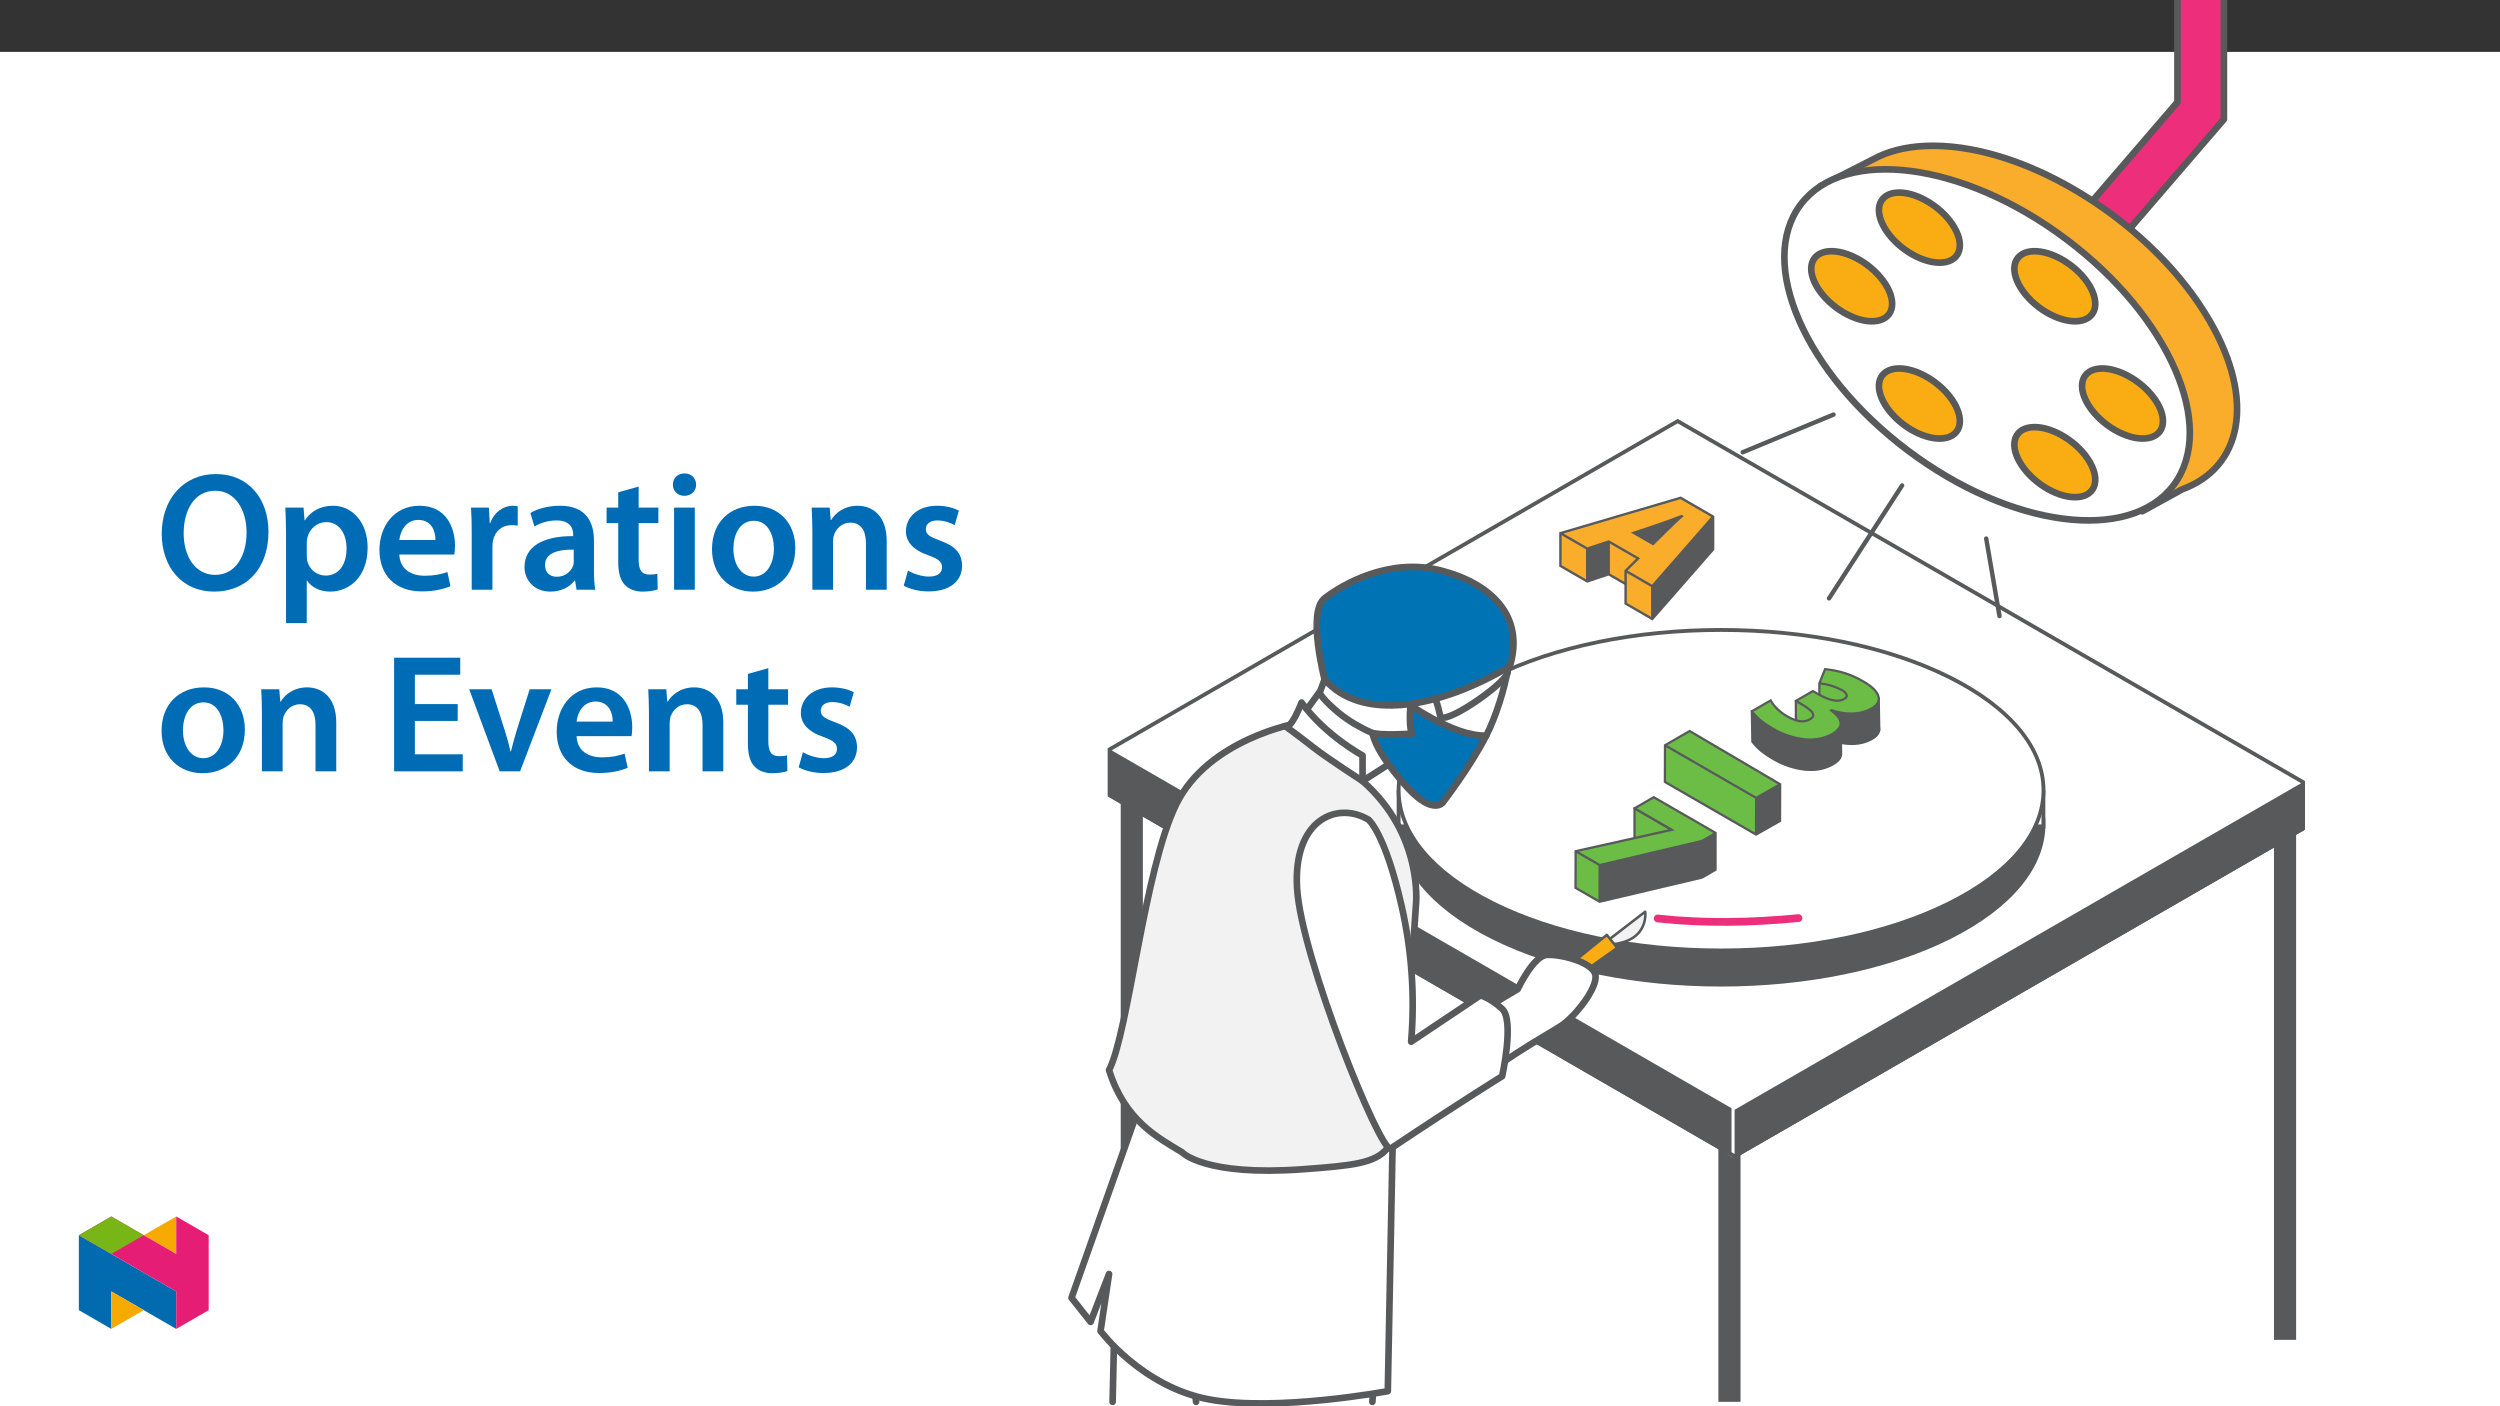 ﻿<?xml version="1.0" encoding="utf-8"?>
<svg xmlns="http://www.w3.org/2000/svg" xmlns:xlink="http://www.w3.org/1999/xlink" viewBox="0 0 960 540" version="1.1">
  <rect x="0" y="0" width="960" height="540" fill="#333333" stroke="none"/>
  <defs>
    <g>
      <symbol overflow="visible" id="glyph0-0">
        <path style="stroke:none;" d="M 0 0 L 32.375 0 L 32.375 -45.328 L 0 -45.328 Z M 16.188 -25.578 L 5.188 -42.094 L 27.188 -42.094 Z M 18.125 -22.656 L 29.141 -39.172 L 29.141 -6.156 Z M 5.188 -3.234 L 16.188 -19.75 L 27.188 -3.234 Z M 3.234 -39.172 L 14.25 -22.656 L 3.234 -6.156 Z M 3.234 -39.172 " />
      </symbol>
      <symbol overflow="visible" id="glyph0-1">
        <path style="stroke:none;" d="M 23.109 -44.422 C 10.812 -44.422 2.328 -34.969 2.328 -21.5 C 2.328 -8.734 10.094 0.719 22.469 0.719 C 34.453 0.719 43.312 -7.641 43.312 -22.281 C 43.312 -34.766 35.812 -44.422 23.109 -44.422 Z M 22.859 -38.016 C 30.828 -38.016 34.906 -30.234 34.906 -22.016 C 34.906 -12.891 30.562 -5.703 22.859 -5.703 C 15.219 -5.703 10.75 -12.75 10.75 -21.688 C 10.75 -30.688 14.953 -38.016 22.859 -38.016 Z M 22.859 -38.016 " />
      </symbol>
      <symbol overflow="visible" id="glyph0-2">
        <path style="stroke:none;" d="M 4.281 12.828 L 12.234 12.828 L 12.234 -3.5 L 12.375 -3.5 C 13.984 -0.969 17.281 0.719 21.234 0.719 C 28.422 0.719 35.609 -4.797 35.609 -16.188 C 35.609 -26.031 29.594 -32.25 22.344 -32.25 C 17.547 -32.25 13.859 -30.234 11.531 -26.672 L 11.391 -26.672 L 11 -31.531 L 4.016 -31.531 C 4.141 -28.562 4.281 -25.188 4.281 -21.047 Z M 12.234 -18.062 C 12.234 -18.719 12.375 -19.422 12.5 -20.078 C 13.344 -23.562 16.375 -25.969 19.688 -25.969 C 24.797 -25.969 27.516 -21.438 27.516 -15.859 C 27.516 -9.641 24.547 -5.438 19.484 -5.438 C 16.062 -5.438 13.281 -7.766 12.438 -11 C 12.297 -11.719 12.234 -12.438 12.234 -13.203 Z M 12.234 -18.062 " />
      </symbol>
      <symbol overflow="visible" id="glyph0-3">
        <path style="stroke:none;" d="M 31.016 -13.531 C 31.141 -14.25 31.281 -15.406 31.281 -16.906 C 31.281 -23.828 27.906 -32.25 17.672 -32.25 C 7.578 -32.25 2.266 -24.016 2.266 -15.281 C 2.266 -5.641 8.281 0.641 18.516 0.641 C 23.047 0.641 26.812 -0.188 29.531 -1.359 L 28.359 -6.797 C 25.906 -5.953 23.312 -5.375 19.625 -5.375 C 14.5 -5.375 10.094 -7.828 9.906 -13.531 Z M 9.906 -19.094 C 10.234 -22.344 12.297 -26.812 17.219 -26.812 C 22.531 -26.812 23.828 -22.016 23.766 -19.094 Z M 9.906 -19.094 " />
      </symbol>
      <symbol overflow="visible" id="glyph0-4">
        <path style="stroke:none;" d="M 4.281 0 L 12.234 0 L 12.234 -16.375 C 12.234 -17.219 12.297 -18.062 12.438 -18.781 C 13.141 -22.406 15.797 -24.797 19.547 -24.797 C 20.531 -24.797 21.234 -24.734 21.953 -24.609 L 21.953 -32.047 C 21.297 -32.188 20.844 -32.25 20.078 -32.25 C 16.641 -32.25 12.953 -29.984 11.391 -25.578 L 11.203 -25.578 L 10.875 -31.531 L 4.016 -31.531 C 4.203 -28.75 4.281 -25.641 4.281 -21.375 Z M 4.281 0 " />
      </symbol>
      <symbol overflow="visible" id="glyph0-5">
        <path style="stroke:none;" d="M 28.75 -18.906 C 28.75 -25.828 25.828 -32.25 15.734 -32.25 C 10.75 -32.25 6.672 -30.891 4.344 -29.469 L 5.891 -24.281 C 8.031 -25.641 11.266 -26.609 14.375 -26.609 C 19.938 -26.609 20.781 -23.188 20.781 -21.109 L 20.781 -20.594 C 9.125 -20.656 2.078 -16.578 2.078 -8.672 C 2.078 -3.891 5.641 0.719 11.984 0.719 C 16.125 0.719 19.422 -1.031 21.297 -3.5 L 21.5 -3.5 L 22.078 0 L 29.266 0 C 28.875 -1.938 28.75 -4.734 28.75 -7.578 Z M 20.984 -11.078 C 20.984 -10.484 20.984 -9.906 20.781 -9.328 C 20 -7.062 17.734 -4.984 14.5 -4.984 C 11.984 -4.984 9.969 -6.406 9.969 -9.516 C 9.969 -14.312 15.344 -15.469 20.984 -15.406 Z M 20.984 -11.078 " />
      </symbol>
      <symbol overflow="visible" id="glyph0-6">
        <path style="stroke:none;" d="M 5.562 -37.422 L 5.562 -31.531 L 1.094 -31.531 L 1.094 -25.578 L 5.562 -25.578 L 5.562 -10.75 C 5.562 -6.609 6.344 -3.688 8.094 -1.875 C 9.578 -0.266 11.984 0.719 14.953 0.719 C 17.422 0.719 19.547 0.328 20.719 -0.125 L 20.594 -6.156 C 19.688 -5.891 18.906 -5.828 17.484 -5.828 C 14.438 -5.828 13.406 -7.766 13.406 -11.656 L 13.406 -25.578 L 20.984 -25.578 L 20.984 -31.531 L 13.406 -31.531 L 13.406 -39.625 Z M 5.562 -37.422 " />
      </symbol>
      <symbol overflow="visible" id="glyph0-7">
        <path style="stroke:none;" d="M 12.234 0 L 12.234 -31.531 L 4.281 -31.531 L 4.281 0 Z M 8.281 -44.672 C 5.641 -44.672 3.812 -42.797 3.812 -40.344 C 3.812 -38.016 5.562 -36.062 8.219 -36.062 C 11 -36.062 12.75 -38.016 12.75 -40.344 C 12.688 -42.797 11 -44.672 8.281 -44.672 Z M 8.281 -44.672 " />
      </symbol>
      <symbol overflow="visible" id="glyph0-8">
        <path style="stroke:none;" d="M 18.578 -32.25 C 9.062 -32.25 2.266 -25.906 2.266 -15.547 C 2.266 -5.375 9.188 0.719 18.062 0.719 C 26.094 0.719 34.25 -4.469 34.25 -16.062 C 34.25 -25.641 27.969 -32.25 18.578 -32.25 Z M 18.391 -26.484 C 23.828 -26.484 26.031 -20.781 26.031 -15.859 C 26.031 -9.453 22.859 -5.047 18.328 -5.047 C 13.531 -5.047 10.484 -9.641 10.484 -15.734 C 10.484 -20.984 12.75 -26.484 18.391 -26.484 Z M 18.391 -26.484 " />
      </symbol>
      <symbol overflow="visible" id="glyph0-9">
        <path style="stroke:none;" d="M 4.281 0 L 12.234 0 L 12.234 -18.578 C 12.234 -19.484 12.375 -20.469 12.625 -21.109 C 13.469 -23.5 15.672 -25.766 18.844 -25.766 C 23.188 -25.766 24.859 -22.344 24.859 -17.812 L 24.859 0 L 32.828 0 L 32.828 -18.719 C 32.828 -28.688 27.125 -32.25 21.625 -32.25 C 16.375 -32.25 12.953 -29.266 11.531 -26.812 L 11.328 -26.812 L 10.938 -31.531 L 4.016 -31.531 C 4.141 -28.812 4.281 -25.766 4.281 -22.141 Z M 4.281 0 " />
      </symbol>
      <symbol overflow="visible" id="glyph0-10">
        <path style="stroke:none;" d="M 2.328 -1.547 C 4.656 -0.266 8.094 0.641 11.906 0.641 C 20.266 0.641 24.734 -3.5 24.734 -9.266 C 24.672 -13.922 22.078 -16.828 16.312 -18.844 C 12.297 -20.328 10.812 -21.234 10.812 -23.25 C 10.812 -25.188 12.375 -26.609 15.219 -26.609 C 18 -26.609 20.594 -25.578 21.891 -24.797 L 23.5 -30.375 C 21.625 -31.406 18.578 -32.25 15.094 -32.25 C 7.766 -32.25 3.172 -27.969 3.172 -22.406 C 3.172 -18.641 5.703 -15.281 11.844 -13.203 C 15.734 -11.781 17.031 -10.75 17.031 -8.609 C 17.031 -6.547 15.469 -5.047 11.984 -5.047 C 9.125 -5.047 5.703 -6.281 3.953 -7.375 Z M 2.328 -1.547 " />
      </symbol>
      <symbol overflow="visible" id="glyph0-11">
        <path style="stroke:none;" d="M 29.016 -25.828 L 12.562 -25.828 L 12.562 -37.109 L 29.984 -37.109 L 29.984 -43.641 L 4.594 -43.641 L 4.594 0 L 30.953 0 L 30.953 -6.547 L 12.562 -6.547 L 12.562 -19.359 L 29.016 -19.359 Z M 29.016 -25.828 " />
      </symbol>
      <symbol overflow="visible" id="glyph0-12">
        <path style="stroke:none;" d="M 0.719 -31.531 L 12.438 0 L 20.266 0 L 32.312 -31.531 L 23.953 -31.531 L 18.906 -15.547 C 18.062 -12.688 17.359 -10.234 16.766 -7.641 L 16.578 -7.641 C 16 -10.234 15.344 -12.75 14.438 -15.547 L 9.328 -31.531 Z M 0.719 -31.531 " />
      </symbol>
    </g>
    <clipPath id="clip1">
      <path d="M 425 160 L 885.105 160 L 885.105 445 L 425 445 Z M 425 160 " />
    </clipPath>
    <clipPath id="clip2">
      <path d="M 666 299 L 885.105 299 L 885.105 445 L 666 445 Z M 666 299 " />
    </clipPath>
    <clipPath id="clip3">
      <path d="M 410.184 419 L 537 419 L 537 540 L 410.184 540 Z M 410.184 419 " />
    </clipPath>
    <clipPath id="clip4">
      <path d="M 30.277 474 L 68 474 L 68 510.301 L 30.277 510.301 Z M 30.277 474 " />
    </clipPath>
    <clipPath id="clip5">
      <path d="M 42 495 L 56 495 L 56 510.301 L 42 510.301 Z M 42 495 " />
    </clipPath>
    <clipPath id="clip6">
      <path d="M 55 467.125 L 68 467.125 L 68 482 L 55 482 Z M 55 467.125 " />
    </clipPath>
    <clipPath id="clip7">
      <path d="M 30.277 467.125 L 80.133 467.125 L 80.133 510.301 L 30.277 510.301 Z M 30.277 467.125 " />
    </clipPath>
    <clipPath id="clip8">
      <path d="M 30.277 467.125 L 56 467.125 L 56 482 L 30.277 482 Z M 30.277 467.125 " />
    </clipPath>
  </defs>
  <g id="surface1">
    <path style=" stroke:none;fill-rule:nonzero;fill:rgb(100%,100%,100%);fill-opacity:1;" d="M 0 559.926 L 960 559.926 L 960 19.926 L 0 19.926 Z M 0 559.926 " />
    <path style="fill:none;stroke-width:10;stroke-linecap:butt;stroke-linejoin:miter;stroke:rgb(34.499%,34.9%,35.699%);stroke-opacity:1;stroke-miterlimit:10;" d="M -0.001 0.002 L -0.001 -234.001 " transform="matrix(0.85,0,0,-0.85,434.606,293.509)" />
    <path style="fill:none;stroke-width:10;stroke-linecap:butt;stroke-linejoin:miter;stroke:rgb(34.499%,34.9%,35.699%);stroke-opacity:1;stroke-miterlimit:10;" d="M -0.001 -0 L -0.001 -116.999 " transform="matrix(0.85,0,0,-0.85,664.106,438.859)" />
    <path style="fill:none;stroke-width:10;stroke-linecap:butt;stroke-linejoin:miter;stroke:rgb(34.499%,34.9%,35.699%);stroke-opacity:1;stroke-miterlimit:10;" d="M 0.001 -0 L 0.001 -233.998 " transform="matrix(0.85,0,0,-0.85,877.456,315.609)" />
    <path style=" stroke:none;fill-rule:nonzero;fill:rgb(100%,100%,100%);fill-opacity:1;" d="M 426.145 305.379 L 426.145 287.723 L 644.223 161.707 L 884.363 300.328 L 884.363 318.184 L 666.086 444.004 Z M 426.145 305.379 " />
    <g clip-path="url(#clip1)" clip-rule="nonzero">
      <path style=" stroke:none;fill-rule:nonzero;fill:rgb(34.499%,34.9%,35.699%);fill-opacity:1;" d="M 425.402 287.293 L 425.402 305.809 L 666.086 444.859 L 885.105 318.609 L 885.105 299.898 L 644.227 160.848 Z M 426.887 304.949 L 426.887 288.152 L 644.227 162.562 L 883.621 300.758 L 883.621 317.754 L 666.086 443.145 Z M 426.887 304.949 " />
    </g>
    <path style=" stroke:none;fill-rule:nonzero;fill:rgb(34.499%,34.9%,35.699%);fill-opacity:1;" d="M 663.266 442.422 L 426.145 305.379 L 426.145 288.582 L 664.164 425.988 L 664.164 442.871 Z M 663.266 442.422 " />
    <path style=" stroke:none;fill-rule:nonzero;fill:rgb(34.499%,34.9%,35.699%);fill-opacity:1;" d="M 425.402 287.293 L 425.402 305.809 L 662.938 443.086 L 664.906 444.07 L 664.906 425.559 Z M 426.887 289.867 L 663.422 426.418 L 663.422 441.652 L 426.887 304.949 Z M 426.887 289.867 " />
    <path style=" stroke:none;fill-rule:nonzero;fill:rgb(89%,63.899%,49.799%);fill-opacity:1;" d="M 662.938 443.086 L 664.906 444.07 L 666.086 444.859 Z M 662.938 443.086 " />
    <path style=" stroke:none;fill-rule:nonzero;fill:rgb(34.499%,34.9%,35.699%);fill-opacity:1;" d="M 666.828 426.578 L 884.363 301.184 L 884.363 318.184 L 666.828 443.574 Z M 666.828 426.578 " />
    <g clip-path="url(#clip2)" clip-rule="nonzero">
      <path style=" stroke:none;fill-rule:nonzero;fill:rgb(34.499%,34.9%,35.699%);fill-opacity:1;" d="M 666.086 426.148 L 666.086 444.859 L 885.105 318.609 L 885.105 299.898 Z M 667.57 427.008 L 883.621 302.469 L 883.621 317.754 L 667.57 442.289 Z M 667.57 427.008 " />
    </g>
    <path style=" stroke:none;fill-rule:nonzero;fill:rgb(34.499%,34.9%,35.699%);fill-opacity:1;" d="M 660.883 378.09 C 627.75 378.09 596.594 371.637 573.156 359.918 C 549.883 348.277 537.062 332.879 537.062 316.551 C 537.062 300.227 549.883 284.824 573.156 273.184 C 596.594 261.469 627.75 255.012 660.879 255.012 C 694.012 255.012 725.168 261.469 748.609 273.188 C 771.883 284.824 784.703 300.227 784.703 316.551 C 784.703 332.879 771.883 348.277 748.609 359.918 C 725.168 371.637 694.016 378.09 660.883 378.09 " />
    <path style=" stroke:none;fill-rule:nonzero;fill:rgb(34.499%,34.9%,35.699%);fill-opacity:1;" d="M 660.879 254.27 C 629.023 254.273 597.156 260.355 572.824 272.523 C 524.152 296.859 524.152 336.242 572.824 360.578 C 597.16 372.75 629.02 378.832 660.879 378.832 C 692.742 378.832 724.602 372.746 748.941 360.578 C 797.613 336.242 797.613 296.859 748.941 272.523 C 724.602 260.352 692.746 254.27 660.879 254.27 M 660.891 255.754 C 693.902 255.754 724.938 262.184 748.277 273.852 C 771.289 285.355 783.961 300.52 783.961 316.551 C 783.961 332.582 771.289 347.746 748.277 359.25 C 724.938 370.922 693.902 377.348 660.879 377.348 C 627.863 377.348 596.828 370.922 573.488 359.254 C 550.477 347.746 537.805 332.582 537.805 316.551 C 537.805 300.523 550.477 285.355 573.488 273.852 C 596.824 262.184 627.859 255.758 660.891 255.754 " />
    <path style=" stroke:none;fill-rule:nonzero;fill:rgb(100%,100%,100%);fill-opacity:1;" d="M 537.062 304.184 L 784.664 304.184 L 784.664 317.324 L 537.062 317.324 Z M 537.062 304.184 " />
    <path style=" stroke:none;fill-rule:nonzero;fill:rgb(34.499%,34.9%,35.699%);fill-opacity:1;" d="M 785.406 303.438 L 536.32 303.438 L 536.32 318.066 L 785.406 318.066 Z M 783.922 316.582 L 537.805 316.582 L 537.805 304.926 L 783.922 304.926 Z M 783.922 316.582 " />
    <path style=" stroke:none;fill-rule:nonzero;fill:rgb(100%,100%,100%);fill-opacity:1;" d="M 660.879 364.977 C 627.75 364.977 596.594 358.523 573.156 346.805 C 549.883 335.168 537.062 319.766 537.062 303.441 C 537.062 287.113 549.883 271.711 573.156 260.074 C 596.594 248.355 627.75 241.902 660.879 241.902 C 694.012 241.902 725.168 248.355 748.609 260.074 C 771.883 271.711 784.703 287.113 784.703 303.441 C 784.703 319.766 771.883 335.168 748.609 346.805 C 725.168 358.523 694.012 364.977 660.879 364.977 " />
    <path style=" stroke:none;fill-rule:nonzero;fill:rgb(34.499%,34.9%,35.699%);fill-opacity:1;" d="M 660.879 241.16 C 629.023 241.16 597.156 247.246 572.824 259.41 C 524.152 283.746 524.152 323.133 572.824 347.469 C 597.16 359.637 629.02 365.719 660.879 365.719 C 692.742 365.719 724.602 359.637 748.941 347.469 C 797.613 323.133 797.613 283.746 748.941 259.41 C 724.602 247.242 692.746 241.156 660.879 241.16 Z M 660.891 242.645 C 693.902 242.645 724.938 249.07 748.277 260.738 C 771.289 272.246 783.961 287.41 783.961 303.441 C 783.961 319.469 771.289 334.637 748.277 346.141 C 724.938 357.809 693.898 364.234 660.879 364.234 C 627.863 364.234 596.828 357.809 573.488 346.141 C 550.477 334.637 537.805 319.469 537.805 303.441 C 537.805 287.41 550.477 272.246 573.488 260.738 C 596.824 249.07 627.859 242.645 660.891 242.645 " />
    <path style="fill-rule:nonzero;fill:rgb(92.899%,17.999%,47.8%);fill-opacity:1;stroke-width:3;stroke-linecap:round;stroke-linejoin:round;stroke:rgb(34.499%,34.9%,35.699%);stroke-opacity:1;stroke-miterlimit:4;" d="M 0.001 0.002 L 0.001 -88.827 L -72.499 -173.087 C -76.276 -177.48 -75.78 -184.102 -71.391 -187.88 C -69.489 -189.516 -67.062 -190.417 -64.553 -190.417 C -61.497 -190.421 -58.588 -189.089 -56.598 -186.768 L 20.98 -96.607 L 20.98 0.002 " transform="matrix(0.85,0,0,-0.85,836.143,-36.292)" />
    <path style="fill-rule:nonzero;fill:rgb(98%,67.499%,16.899%);fill-opacity:1;stroke-width:3;stroke-linecap:round;stroke-linejoin:round;stroke:rgb(34.499%,34.9%,35.699%);stroke-opacity:1;stroke-miterlimit:4;" d="M 0.001 -0.001 L 23.687 12.076 C 24.597 12.586 25.534 13.064 26.509 13.514 L 26.522 13.519 C 33.218 16.621 41.407 18.312 50.966 18.312 C 94.758 18.312 150.759 -17.189 176.044 -60.985 C 196.738 -96.821 190.433 -127.097 163.457 -136.918 L 163.452 -136.932 L 145.53 -146.794 L 142.975 -140.268 C 142.823 -140.268 142.68 -140.282 142.529 -140.282 C 98.733 -140.282 42.736 -104.776 17.451 -60.985 C 4.831 -39.124 2.248 -19.331 8.278 -4.988 Z M 0.001 -0.001 " transform="matrix(0.85,0,0,-0.85,698.964,71.542)" />
    <path style=" stroke:none;fill-rule:nonzero;fill:rgb(100%,100%,100%);fill-opacity:1;" d="M 691.43 78.57 C 708.262 56.191 753.969 62.172 793.52 91.922 C 833.07 121.668 851.492 163.926 834.66 186.301 C 817.832 208.68 772.125 202.699 732.57 172.953 C 693.02 143.203 674.598 100.945 691.43 78.57 " />
    <path style="fill:none;stroke-width:3;stroke-linecap:round;stroke-linejoin:round;stroke:rgb(34.499%,34.9%,35.699%);stroke-opacity:1;stroke-miterlimit:4;" d="M -0 -0.001 C 19.802 26.327 73.575 19.291 120.105 -15.709 C 166.636 -50.704 188.308 -100.419 168.506 -126.743 C 148.708 -153.071 94.935 -146.035 48.4 -111.039 C 1.87 -76.039 -19.803 -26.324 -0 -0.001 Z M -0 -0.001 " transform="matrix(0.85,0,0,-0.85,691.43,78.57)" />
    <path style=" stroke:none;fill-rule:nonzero;fill:rgb(100%,100%,100%);fill-opacity:1;" d="M 726.582 87.406 C 729.918 93.184 737.309 97.871 743.09 97.871 C 748.867 97.871 750.848 93.184 747.512 87.406 C 744.172 81.625 736.785 76.938 731.004 76.938 C 725.223 76.938 723.246 81.625 726.582 87.406 " />
    <path style="fill:none;stroke-width:3;stroke-linecap:round;stroke-linejoin:round;stroke:rgb(34.499%,34.9%,35.699%);stroke-opacity:1;stroke-miterlimit:4;" d="M 0.001 -0.002 C 3.925 -6.799 12.62 -12.314 19.422 -12.314 C 26.219 -12.314 28.549 -6.799 24.624 -0.002 C 20.695 6.799 12.004 12.314 5.203 12.314 C -1.598 12.314 -3.924 6.799 0.001 -0.002 Z M 0.001 -0.002 " transform="matrix(0.85,0,0,-0.85,726.581,87.405)" />
    <path style=" stroke:none;fill-rule:nonzero;fill:rgb(97.299%,67.799%,7.5%);fill-opacity:1;" d="M 723.59 87.406 C 727.883 94.836 737.383 100.859 744.816 100.859 C 752.246 100.859 754.793 94.836 750.5 87.406 C 746.211 79.973 736.711 73.949 729.277 73.949 C 721.848 73.949 719.301 79.973 723.59 87.406 " />
    <path style="fill:none;stroke-width:3;stroke-linecap:round;stroke-linejoin:round;stroke:rgb(34.499%,34.9%,35.699%);stroke-opacity:1;stroke-miterlimit:4;" d="M -0.002 -0.002 C 5.049 -8.743 16.225 -15.829 24.971 -15.829 C 33.711 -15.829 36.708 -8.743 31.657 -0.002 C 26.611 8.743 15.435 15.83 6.689 15.83 C -2.051 15.83 -5.048 8.743 -0.002 -0.002 Z M -0.002 -0.002 " transform="matrix(0.85,0,0,-0.85,723.591,87.405)" />
    <path style=" stroke:none;fill-rule:nonzero;fill:rgb(100%,100%,100%);fill-opacity:1;" d="M 778.578 100.855 C 775.242 103.746 777.223 110.148 783.004 115.152 C 788.781 120.156 796.172 121.875 799.508 118.984 C 802.848 116.094 800.867 109.691 795.086 104.688 C 789.309 99.684 781.918 97.969 778.578 100.855 " />
    <path style="fill:none;stroke-width:3;stroke-linecap:round;stroke-linejoin:round;stroke:rgb(34.499%,34.9%,35.699%);stroke-opacity:1;stroke-miterlimit:4;" d="M -0.002 0.002 C -3.927 -3.399 -1.597 -10.931 5.205 -16.818 C 12.002 -22.705 20.696 -24.727 24.621 -21.326 C 28.55 -17.925 26.22 -10.393 19.419 -4.506 C 12.622 1.381 3.927 3.398 -0.002 0.002 Z M -0.002 0.002 " transform="matrix(0.85,0,0,-0.85,778.58,100.857)" />
    <path style=" stroke:none;fill-rule:nonzero;fill:rgb(97.299%,67.799%,7.5%);fill-opacity:1;" d="M 775.59 98.27 C 771.301 101.984 773.844 110.211 781.277 116.648 C 788.707 123.082 798.211 125.289 802.5 121.57 C 806.789 117.855 804.242 109.629 796.812 103.191 C 789.383 96.758 779.879 94.551 775.59 98.27 " />
    <path style="fill:none;stroke-width:3;stroke-linecap:round;stroke-linejoin:round;stroke:rgb(34.499%,34.9%,35.699%);stroke-opacity:1;stroke-miterlimit:4;" d="M -0 -0.002 C -5.046 -4.372 -2.054 -14.051 6.691 -21.624 C 15.432 -29.193 26.613 -31.79 31.659 -27.415 C 36.705 -23.044 33.708 -13.366 24.968 -5.793 C 16.227 1.776 5.046 4.373 -0 -0.002 Z M -0 -0.002 " transform="matrix(0.85,0,0,-0.85,775.59,98.268)" />
    <path style=" stroke:none;fill-rule:nonzero;fill:rgb(100%,100%,100%);fill-opacity:1;" d="M 815.043 145.891 C 808.371 143 802.961 144.715 802.961 149.719 C 802.961 154.727 808.371 161.125 815.043 164.016 C 821.719 166.906 827.129 165.191 827.129 160.184 C 827.129 155.18 821.719 148.777 815.043 145.891 " />
    <path style="fill:none;stroke-width:3;stroke-linecap:round;stroke-linejoin:round;stroke:rgb(34.499%,34.9%,35.699%);stroke-opacity:1;stroke-miterlimit:4;" d="M -0.001 -0.002 C -7.85 3.399 -14.215 1.381 -14.215 -4.506 C -14.215 -10.397 -7.85 -17.925 -0.001 -21.326 C 7.853 -24.726 14.218 -22.709 14.218 -16.817 C 14.218 -10.93 7.853 -3.398 -0.001 -0.002 Z M -0.001 -0.002 " transform="matrix(0.85,0,0,-0.85,815.044,145.889)" />
    <path style=" stroke:none;fill-rule:nonzero;fill:rgb(97.299%,67.799%,7.5%);fill-opacity:1;" d="M 815.043 143.301 C 806.465 139.586 799.508 141.789 799.508 148.223 C 799.508 154.66 806.465 162.887 815.043 166.605 C 823.625 170.32 830.578 168.113 830.578 161.68 C 830.578 155.242 823.625 147.016 815.043 143.301 " />
    <path style="fill:none;stroke-width:3;stroke-linecap:round;stroke-linejoin:round;stroke:rgb(34.499%,34.9%,35.699%);stroke-opacity:1;stroke-miterlimit:4;" d="M -0.001 -0.002 C -10.093 4.369 -18.277 1.777 -18.277 -5.792 C -18.277 -13.365 -10.093 -23.044 -0.001 -27.419 C 10.096 -31.789 18.276 -29.193 18.276 -21.624 C 18.276 -14.05 10.096 -4.372 -0.001 -0.002 Z M -0.001 -0.002 " transform="matrix(0.85,0,0,-0.85,815.044,143.299)" />
    <path style=" stroke:none;fill-rule:nonzero;fill:rgb(100%,100%,100%);fill-opacity:1;" d="M 799.508 177.469 C 796.172 171.688 788.781 167.004 783.004 167.004 C 777.223 167.004 775.242 171.688 778.578 177.469 C 781.918 183.246 789.309 187.934 795.086 187.934 C 800.867 187.934 802.848 183.246 799.508 177.469 " />
    <path style="fill:none;stroke-width:3;stroke-linecap:round;stroke-linejoin:round;stroke:rgb(34.499%,34.9%,35.699%);stroke-opacity:1;stroke-miterlimit:4;" d="M -0.002 -0.001 C -3.927 6.8 -12.622 12.31 -19.418 12.31 C -26.22 12.31 -28.55 6.8 -24.625 -0.001 C -20.696 -6.798 -12.001 -12.313 -5.204 -12.313 C 1.597 -12.313 3.927 -6.798 -0.002 -0.001 Z M -0.002 -0.001 " transform="matrix(0.85,0,0,-0.85,799.51,177.468)" />
    <path style=" stroke:none;fill-rule:nonzero;fill:rgb(97.299%,67.799%,7.5%);fill-opacity:1;" d="M 802.5 177.469 C 798.211 170.035 788.707 164.012 781.277 164.012 C 773.848 164.012 771.301 170.035 775.59 177.469 C 779.879 184.898 789.383 190.922 796.812 190.922 C 804.242 190.922 806.789 184.898 802.5 177.469 " />
    <path style="fill:none;stroke-width:3;stroke-linecap:round;stroke-linejoin:round;stroke:rgb(34.499%,34.9%,35.699%);stroke-opacity:1;stroke-miterlimit:4;" d="M -0 -0.001 C -5.046 8.744 -16.227 15.83 -24.968 15.83 C -33.709 15.83 -36.705 8.744 -31.659 -0.001 C -26.613 -8.742 -15.432 -15.829 -6.692 -15.829 C 2.049 -15.829 5.046 -8.742 -0 -0.001 Z M -0 -0.001 " transform="matrix(0.85,0,0,-0.85,802.5,177.468)" />
    <path style=" stroke:none;fill-rule:nonzero;fill:rgb(100%,100%,100%);fill-opacity:1;" d="M 747.512 164.016 C 750.848 161.125 748.871 154.723 743.09 149.719 C 737.309 144.715 729.918 143 726.582 145.887 C 723.246 148.777 725.227 155.18 731.004 160.184 C 736.785 165.191 744.176 166.902 747.512 164.016 " />
    <path style="fill:none;stroke-width:3;stroke-linecap:round;stroke-linejoin:round;stroke:rgb(34.499%,34.9%,35.699%);stroke-opacity:1;stroke-miterlimit:4;" d="M -0 -0.001 C 3.925 3.4 1.599 10.932 -5.202 16.819 C -12.004 22.706 -20.699 24.723 -24.623 21.327 C -28.548 17.927 -26.218 10.394 -19.421 4.507 C -12.62 -1.384 -3.925 -3.397 -0 -0.001 Z M -0 -0.001 " transform="matrix(0.85,0,0,-0.85,747.512,164.015)" />
    <path style=" stroke:none;fill-rule:nonzero;fill:rgb(97.299%,67.799%,7.5%);fill-opacity:1;" d="M 750.5 166.605 C 754.793 162.891 752.246 154.66 744.816 148.223 C 737.383 141.789 727.883 139.582 723.59 143.301 C 719.301 147.016 721.848 155.242 729.277 161.68 C 736.707 168.113 746.211 170.32 750.5 166.605 " />
    <path style="fill:none;stroke-width:3;stroke-linecap:round;stroke-linejoin:round;stroke:rgb(34.499%,34.9%,35.699%);stroke-opacity:1;stroke-miterlimit:4;" d="M -0.002 -0.001 C 5.049 4.369 2.052 14.052 -6.689 21.626 C -15.434 29.194 -26.61 31.791 -31.661 27.416 C -36.707 23.046 -33.711 13.367 -24.97 5.794 C -16.229 -1.775 -5.048 -4.372 -0.002 -0.001 Z M -0.002 -0.001 " transform="matrix(0.85,0,0,-0.85,750.502,166.604)" />
    <path style=" stroke:none;fill-rule:nonzero;fill:rgb(100%,100%,100%);fill-opacity:1;" d="M 699.93 101.559 C 702.543 98.082 709.641 99.012 715.777 103.629 C 721.922 108.25 724.781 114.809 722.168 118.285 C 719.555 121.758 712.457 120.828 706.316 116.211 C 700.176 111.594 697.316 105.031 699.93 101.559 " />
    <path style="fill:none;stroke-width:3;stroke-linecap:round;stroke-linejoin:round;stroke:rgb(34.499%,34.9%,35.699%);stroke-opacity:1;stroke-miterlimit:4;" d="M 0.001 -0.002 C 3.075 4.088 11.425 2.994 18.645 -2.438 C 25.874 -7.874 29.238 -15.59 26.163 -19.68 C 23.089 -23.766 14.739 -22.672 7.514 -17.24 C 0.29 -11.808 -3.074 -4.087 0.001 -0.002 Z M 0.001 -0.002 " transform="matrix(0.85,0,0,-0.85,699.929,101.557)" />
    <path style=" stroke:none;fill-rule:nonzero;fill:rgb(97.299%,67.799%,7.5%);fill-opacity:1;" d="M 711.047 121.574 C 719.629 125.289 726.582 123.082 726.582 116.648 C 726.582 110.211 719.629 101.984 711.047 98.27 C 702.469 94.551 695.512 96.758 695.512 103.191 C 695.512 109.629 702.465 117.855 711.047 121.574 " />
    <path style="fill:none;stroke-width:3;stroke-linecap:round;stroke-linejoin:round;stroke:rgb(34.499%,34.9%,35.699%);stroke-opacity:1;stroke-miterlimit:4;" d="M -0.001 -0.002 C 10.095 -4.372 18.275 -1.776 18.275 5.793 C 18.275 13.367 10.095 23.045 -0.001 27.415 C -10.093 31.79 -18.278 29.194 -18.278 21.625 C -18.278 14.051 -10.098 4.373 -0.001 -0.002 Z M -0.001 -0.002 " transform="matrix(0.85,0,0,-0.85,711.048,121.573)" />
    <path style="fill:none;stroke-width:2;stroke-linecap:round;stroke-linejoin:round;stroke:rgb(34.499%,34.9%,35.699%);stroke-opacity:1;stroke-miterlimit:4;" d="M -0.002 0.002 L -40.999 -17.002 " transform="matrix(0.85,0,0,-0.85,704.056,159.209)" />
    <path style="fill:none;stroke-width:2;stroke-linecap:round;stroke-linejoin:round;stroke:rgb(34.499%,34.9%,35.699%);stroke-opacity:1;stroke-miterlimit:4;" d="M -0 -0.002 L -33.001 -50.999 " transform="matrix(0.85,0,0,-0.85,730.406,186.409)" />
    <path style="fill:none;stroke-width:2;stroke-linecap:round;stroke-linejoin:round;stroke:rgb(34.499%,34.9%,35.699%);stroke-opacity:1;stroke-miterlimit:4;" d="M 0.001 0 L 5.998 -35 " transform="matrix(0.85,0,0,-0.85,762.706,206.809)" />
    <path style="fill:none;stroke-width:3.495;stroke-linecap:round;stroke-linejoin:round;stroke:rgb(92.899%,17.999%,47.8%);stroke-opacity:1;stroke-miterlimit:4;" d="M 0.002 -0.002 C -21.129 -2.038 -42.471 -2.511 -63.597 -0.167 " transform="matrix(0.85,0,0,-0.85,690.6,352.549)" />
    <path style=" stroke:none;fill-rule:nonzero;fill:rgb(34.499%,34.9%,35.699%);fill-opacity:1;" d="M 721.625 280.129 L 721.633 280.125 L 721.445 268.305 L 710.723 270.785 L 710.488 270.812 C 709.906 270.582 709.324 270.375 708.746 270.188 C 706.305 269.422 703.789 268.906 701.242 268.648 L 700.012 274.25 C 700.336 274.305 700.68 274.348 700.992 274.41 L 701.598 279.805 L 703.5 284.402 C 706.199 285.324 709.043 285.746 711.891 285.656 C 714.332 285.59 716.719 284.934 718.852 283.742 C 720.664 282.695 721.582 281.488 721.625 280.129 " />
    <path style=" stroke:none;fill-rule:nonzero;fill:rgb(34.499%,34.9%,35.699%);fill-opacity:1;" d="M 703.82 284.055 C 706.414 284.918 709.141 285.312 711.871 285.227 C 714.242 285.16 716.562 284.523 718.637 283.371 C 720.297 282.414 721.156 281.316 721.195 280.113 L 721.203 279.961 L 721.027 268.844 L 710.43 271.25 L 710.332 271.211 C 709.758 270.984 709.184 270.781 708.613 270.594 C 706.32 269.875 703.969 269.383 701.578 269.121 L 700.531 273.898 C 700.715 273.926 700.898 273.953 701.074 273.988 L 701.383 274.051 L 702.02 279.695 Z M 711 286.105 C 708.402 286.074 705.828 285.641 703.367 284.812 L 703.18 284.75 L 701.172 279.855 L 700.602 274.777 C 700.512 274.762 700.418 274.746 700.324 274.734 L 699.496 274.598 L 700.91 268.18 L 701.293 268.223 C 703.867 268.484 706.406 269.008 708.875 269.781 C 709.434 269.961 709.988 270.156 710.543 270.371 L 710.672 270.355 L 721.867 267.77 L 722.066 280.445 L 722.031 280.457 C 721.859 281.848 720.863 283.078 719.066 284.113 C 716.875 285.336 714.422 286.012 711.91 286.086 C 711.609 286.098 711.305 286.105 711 286.105 " />
    <path style=" stroke:none;fill-rule:nonzero;fill:rgb(42.4%,74.1%,27.1%);fill-opacity:1;" d="M 689.609 269.145 L 689.609 278.887 L 696.809 278.887 L 698.141 272.598 L 693.664 269.449 Z M 689.609 269.145 " />
    <path style=" stroke:none;fill-rule:nonzero;fill:rgb(34.499%,34.9%,35.699%);fill-opacity:1;" d="M 690.039 278.457 L 696.461 278.457 L 697.664 272.781 L 693.512 269.867 L 690.039 269.605 Z M 697.156 279.312 L 689.18 279.312 L 689.18 268.898 L 689.508 268.707 L 693.812 269.031 L 698.621 272.406 Z M 697.156 279.312 " />
    <path style=" stroke:none;fill-rule:nonzero;fill:rgb(42.4%,74.1%,27.1%);fill-opacity:1;" d="M 698.629 262.387 L 698.629 269.641 L 704.668 270.469 L 711.867 268.781 L 706.988 261.684 L 703.242 260.586 Z M 698.629 262.387 " />
    <path style=" stroke:none;fill-rule:nonzero;fill:rgb(34.499%,34.9%,35.699%);fill-opacity:1;" d="M 699.055 269.266 L 704.648 270.031 L 711.156 268.508 L 706.719 262.051 L 703.262 261.039 L 699.055 262.68 Z M 704.691 270.906 L 698.199 270.016 L 698.199 262.766 L 703.219 260.133 L 707.254 261.312 L 712.574 269.059 Z M 704.691 270.906 " />
    <path style=" stroke:none;fill-rule:nonzero;fill:rgb(34.499%,34.9%,35.699%);fill-opacity:1;" d="M 706.922 285.262 L 706.797 278.125 L 690.84 281.414 L 688.992 281.84 L 672.715 273.133 L 672.902 284.797 C 673.902 286.109 675.051 287.301 676.324 288.348 C 677.719 289.457 679.203 290.457 680.758 291.336 C 684.547 293.629 688.793 295.062 693.195 295.547 C 696.855 296.008 700.57 295.297 703.805 293.52 C 705.836 292.352 706.883 291.078 706.98 289.707 L 706.984 289.59 L 706.988 289.438 C 706.992 289.316 706.922 285.262 706.922 285.262 " />
    <path style=" stroke:none;fill-rule:nonzero;fill:rgb(34.499%,34.9%,35.699%);fill-opacity:1;" d="M 673.332 284.648 C 674.289 285.891 675.383 287.02 676.594 288.016 C 677.973 289.109 679.438 290.098 680.973 290.965 C 684.711 293.223 688.895 294.641 693.234 295.121 C 696.809 295.566 700.43 294.875 703.594 293.148 C 705.473 292.066 706.465 290.898 706.551 289.676 L 706.559 289.426 C 706.562 289.234 706.492 285.27 706.492 285.27 L 706.375 278.648 L 688.934 282.293 L 688.789 282.219 L 673.156 273.855 Z M 695.316 296.074 C 694.609 296.074 693.891 296.043 693.156 295.973 C 688.691 295.48 684.391 294.027 680.543 291.711 C 678.969 290.816 677.469 289.805 676.055 288.68 C 674.754 287.609 673.582 286.398 672.562 285.059 L 672.477 284.945 L 672.277 272.891 L 672.707 272.641 L 689.051 281.387 L 690.746 280.996 L 707.215 277.598 L 707.348 285.254 C 707.367 286.207 707.422 289.332 707.418 289.453 L 707.41 289.723 C 707.301 291.258 706.16 292.656 704.02 293.895 C 701.363 295.379 698.359 296.133 695.316 296.074 " />
    <path style=" stroke:none;fill-rule:nonzero;fill:rgb(42.4%,74.1%,27.1%);fill-opacity:1;" d="M 718.664 272.078 C 716.531 273.266 714.145 273.926 711.703 273.992 C 708.855 274.082 706.012 273.66 703.312 272.738 L 703.18 272.816 C 707.875 276.305 708.02 279.316 703.621 281.855 C 700.387 283.633 696.672 284.344 693.008 283.883 C 688.605 283.398 684.363 281.961 680.57 279.672 C 679.016 278.793 677.535 277.793 676.137 276.684 C 674.863 275.637 673.715 274.445 672.715 273.133 L 679.934 268.969 C 680.652 270.234 681.566 271.383 682.637 272.371 C 683.707 273.379 684.887 274.258 686.156 275 C 687.676 275.953 689.363 276.613 691.125 276.941 C 692.445 277.152 693.793 276.906 694.953 276.242 C 695.832 275.734 696.285 275.215 696.305 274.676 C 696.211 273.914 695.805 273.23 695.184 272.781 C 694.082 271.824 692.875 270.984 691.59 270.289 L 689.609 269.145 L 696.141 265.371 L 698.164 266.539 C 702.578 269.09 705.914 269.711 708.172 268.41 C 709.023 267.918 709.328 267.363 709.086 266.75 C 708.633 265.93 707.926 265.273 707.074 264.879 C 704.445 263.516 701.578 262.672 698.629 262.391 L 700.828 256.953 C 703.449 257.207 706.043 257.734 708.559 258.523 C 710.949 259.312 713.254 260.355 715.43 261.625 C 718.762 263.547 720.711 265.438 721.281 267.293 C 721.855 269.145 720.98 270.742 718.664 272.078 " />
    <path style=" stroke:none;fill-rule:nonzero;fill:rgb(34.499%,34.9%,35.699%);fill-opacity:1;" d="M 673.359 273.258 C 674.262 274.391 675.285 275.43 676.406 276.348 C 677.785 277.445 679.25 278.434 680.785 279.301 C 684.523 281.555 688.707 282.973 693.047 283.457 C 696.621 283.898 700.246 283.207 703.406 281.484 C 705.309 280.387 706.309 279.207 706.379 277.98 C 706.465 276.547 705.301 274.926 702.926 273.16 L 702.406 272.773 L 703.262 272.273 L 703.445 272.332 C 706.098 273.234 708.887 273.652 711.684 273.562 C 714.059 273.496 716.379 272.859 718.453 271.707 C 720.59 270.473 721.383 269.07 720.875 267.418 C 720.336 265.68 718.434 263.855 715.219 262 C 713.066 260.742 710.789 259.715 708.426 258.93 C 706.043 258.184 703.59 257.676 701.102 257.414 L 699.23 262.043 C 702.047 262.359 704.777 263.195 707.289 264.508 C 708.23 264.945 709.004 265.676 709.488 266.594 C 709.715 267.172 709.707 268.02 708.387 268.777 C 706 270.16 702.488 269.531 697.953 266.914 L 696.145 265.867 L 690.469 269.145 L 691.805 269.914 C 693.117 270.633 694.352 271.488 695.48 272.469 C 696.195 272.996 696.652 273.805 696.734 274.691 C 696.707 275.395 696.195 276.023 695.168 276.617 C 693.926 277.324 692.48 277.59 691.07 277.367 C 689.25 277.027 687.512 276.352 685.941 275.371 C 684.645 274.613 683.438 273.715 682.344 272.684 C 681.348 271.762 680.484 270.711 679.777 269.551 Z M 695.129 284.41 C 694.426 284.41 693.707 284.375 692.969 284.309 C 688.508 283.816 684.203 282.359 680.355 280.043 C 678.781 279.152 677.281 278.141 675.867 277.016 C 674.566 275.945 673.398 274.73 672.379 273.395 L 672.281 273.27 L 672.277 272.891 L 680.094 268.379 L 680.305 268.758 C 681.004 269.984 681.891 271.098 682.93 272.059 C 683.977 273.043 685.129 273.902 686.371 274.625 C 687.844 275.551 689.477 276.191 691.184 276.516 C 692.41 276.711 693.664 276.48 694.738 275.871 C 695.469 275.449 695.863 275.031 695.879 274.656 C 695.891 274.379 695.727 273.879 694.891 273.094 C 693.812 272.156 692.633 271.34 691.375 270.66 L 689.18 269.391 L 689.18 268.895 L 696.145 264.875 L 698.379 266.168 C 702.633 268.621 705.855 269.254 707.961 268.035 C 708.914 267.484 708.75 267.066 708.688 266.906 C 708.266 266.18 707.625 265.598 706.859 265.246 C 704.277 263.918 701.465 263.09 698.57 262.812 L 698.199 262.762 L 698.199 262.305 L 700.551 256.492 L 700.871 256.527 C 703.527 256.785 706.145 257.316 708.691 258.113 C 711.113 258.914 713.445 259.969 715.648 261.254 C 719.105 263.25 721.082 265.184 721.695 267.164 C 722.328 269.223 721.383 271.004 718.879 272.449 C 716.688 273.672 714.234 274.344 711.727 274.418 C 709.41 274.5 707.098 274.234 704.863 273.637 C 706.539 275.172 707.32 276.617 707.238 278.031 C 707.148 279.562 706.004 280.973 703.836 282.227 C 701.18 283.715 698.172 284.469 695.129 284.41 " />
    <path style=" stroke:none;fill-rule:nonzero;fill:rgb(34.499%,34.9%,35.699%);fill-opacity:1;" d="M 693.008 283.883 L 693.008 295.527 L 699.715 295.219 L 705.105 292.848 L 706.98 289.707 L 706.98 278.457 L 703.242 282.219 L 699.496 283.551 Z M 693.008 283.883 " />
    <path style=" stroke:none;fill-rule:nonzero;fill:rgb(34.499%,34.9%,35.699%);fill-opacity:1;" d="M 690.281 283.508 L 690.281 295.219 L 685.371 293.562 L 685.371 282.008 Z M 690.281 283.508 " />
    <path style=" stroke:none;fill-rule:nonzero;fill:rgb(34.499%,34.9%,35.699%);fill-opacity:1;" d="M 709.578 273.855 L 709.578 285.625 L 714.629 285.461 L 719.539 283.551 L 722.027 280.457 L 721.453 270.031 L 719.539 271.738 L 715.805 273.754 Z M 709.578 273.855 " />
    <path style=" stroke:none;fill-rule:nonzero;fill:rgb(98%,67.499%,16.899%);fill-opacity:1;" d="M 599.199 204.73 L 599.199 217.312 L 609.496 223.258 L 609.496 210.676 Z M 599.199 204.73 " />
    <path style=" stroke:none;fill-rule:nonzero;fill:rgb(98%,67.499%,16.899%);fill-opacity:1;" d="M 624.227 219.18 L 624.227 231.762 L 634.477 237.68 L 634.477 225.098 Z M 624.227 219.18 " />
    <path style=" stroke:none;fill-rule:nonzero;fill:rgb(98%,67.499%,16.899%);fill-opacity:1;" d="M 617.75 207.938 L 617.75 220.52 L 624.227 224.258 L 624.227 219.18 L 629.02 214.441 Z M 617.75 207.938 " />
    <path style=" stroke:none;fill-rule:nonzero;fill:rgb(98%,67.499%,16.899%);fill-opacity:1;" d="M 634.762 208.883 L 638.957 204.73 C 639.879 203.801 641.09 202.613 642.602 201.164 C 644.113 199.715 645.223 198.695 645.934 198.102 C 644.984 198.488 643.379 199.09 641.105 199.918 C 638.836 200.746 634.262 202.312 627.383 204.621 Z M 624.227 219.18 L 629.02 214.441 L 617.75 207.938 L 609.496 210.676 L 599.199 204.73 L 645.34 191.16 L 657.844 198.375 L 634.477 225.098 Z M 624.227 219.18 " />
    <path style=" stroke:none;fill-rule:nonzero;fill:rgb(34.499%,34.9%,35.699%);fill-opacity:1;" d="M 627.234 204.184 L 626.262 204.512 L 634.836 209.457 L 639.289 205.055 C 640.203 204.129 641.414 202.941 642.922 201.496 C 644.418 200.062 645.531 199.039 646.23 198.457 L 646.551 198.191 L 645.762 197.676 C 644.816 198.055 643.195 198.664 640.949 199.484 C 638.684 200.309 634.07 201.887 627.234 204.184 " />
    <path style=" stroke:none;fill-rule:nonzero;fill:rgb(34.499%,34.9%,35.699%);fill-opacity:1;" d="M 645.008 212.352 L 634.375 224.508 L 624.984 219.086 L 629.777 214.348 L 618.215 207.672 L 617.805 207.434 L 617.801 207.434 L 617.289 207.602 L 609.547 210.172 L 600.363 204.871 L 645.281 191.66 L 657.125 198.496 Z M 634.012 236.879 L 624.691 231.496 L 624.691 219.984 L 634.012 225.367 Z M 623.766 218.988 L 623.766 223.457 L 618.215 220.254 L 618.215 208.738 L 628.262 214.539 Z M 609.035 222.457 L 599.66 217.047 L 599.66 205.531 L 609.035 210.941 Z M 645.402 190.66 L 598.738 204.387 L 598.738 217.578 L 609.445 223.762 L 617.699 221.023 L 623.766 224.523 L 623.766 232.031 L 634.574 238.27 L 658.305 211.133 L 658.305 198.109 Z M 645.402 190.66 " />
    <path style=" stroke:none;fill-rule:nonzero;fill:rgb(42.4%,74.1%,27.1%);fill-opacity:1;" d="M 605.008 340.941 L 605.047 326.859 L 614.277 332.188 L 614.234 346.27 Z M 605.008 340.941 " />
    <path style=" stroke:none;fill-rule:nonzero;fill:rgb(42.4%,74.1%,27.1%);fill-opacity:1;" d="M 627.656 310.391 L 627.656 325.348 L 641.941 318.637 Z M 627.656 310.391 " />
    <path style=" stroke:none;fill-rule:nonzero;fill:rgb(34.499%,34.9%,35.699%);fill-opacity:1;" d="M 628.098 311.152 L 628.098 324.652 L 640.992 318.598 Z M 627.219 326.039 L 627.219 310.137 L 627.656 309.883 L 642.891 318.68 Z M 627.219 326.039 " />
    <path style=" stroke:none;fill-rule:nonzero;fill:rgb(42.4%,74.1%,27.1%);fill-opacity:1;" d="M 605.047 326.859 L 641.941 318.637 L 627.656 310.391 L 635.035 306.133 L 658.844 319.875 L 653.586 322.91 L 614.277 332.188 Z M 605.047 326.859 " />
    <path style=" stroke:none;fill-rule:nonzero;fill:rgb(34.499%,34.9%,35.699%);fill-opacity:1;" d="M 614.344 331.719 L 606.246 327.043 L 643.141 318.82 L 628.535 310.391 L 635.035 306.641 L 657.961 319.875 L 653.422 322.496 Z M 613.797 345.512 L 605.449 340.688 L 605.484 327.621 L 613.832 332.441 Z M 658.844 319.367 L 635.035 305.625 L 627.219 310.137 L 627.219 310.645 L 640.742 318.453 L 604.609 326.504 L 604.566 341.195 L 614.168 346.738 L 653.707 337.406 L 659.203 334.234 L 659.203 319.578 Z M 658.844 319.367 " />
    <path style=" stroke:none;fill-rule:nonzero;fill:rgb(42.4%,74.1%,27.1%);fill-opacity:1;" d="M 639.359 286.18 L 639.32 300.262 L 674.32 320.469 L 674.359 306.387 Z M 639.359 286.18 " />
    <path style=" stroke:none;fill-rule:nonzero;fill:rgb(42.4%,74.1%,27.1%);fill-opacity:1;" d="M 683.57 301.152 L 674.359 306.387 L 639.359 286.18 L 648.816 280.719 L 676.18 296.516 " />
    <path style=" stroke:none;fill-rule:nonzero;fill:rgb(34.499%,34.9%,35.699%);fill-opacity:1;" d="M 682.691 301.152 L 674.359 305.879 L 668.109 302.27 L 640.242 286.18 L 648.816 281.23 M 673.883 319.707 L 639.762 300.008 L 639.797 286.941 L 667.883 303.156 L 673.918 306.641 Z M 648.816 280.211 L 638.922 285.926 L 638.879 300.516 L 674.32 320.977 L 683.969 315.488 L 684.012 300.898 " />
    <path style=" stroke:none;fill-rule:nonzero;fill:rgb(94.899%,94.899%,94.899%);fill-opacity:1;" d="M 615.332 362.742 L 631.742 350.098 C 631.742 350.098 633.73 363.062 615.332 362.742 " />
    <path style="fill:none;stroke-width:1.171;stroke-linecap:round;stroke-linejoin:round;stroke:rgb(34.499%,34.9%,35.699%);stroke-opacity:1;stroke-miterlimit:4;" d="M 0 0.002 L 19.306 14.877 C 19.306 14.877 21.645 -0.375 0 0.002 Z M 0 0.002 " transform="matrix(0.85,0,0,-0.85,615.332,362.743)" />
    <path style="fill-rule:nonzero;fill:rgb(97.299%,67.799%,7.5%);fill-opacity:1;stroke-width:1.171;stroke-linecap:round;stroke-linejoin:round;stroke:rgb(34.499%,34.9%,35.699%);stroke-opacity:1;stroke-miterlimit:4;" d="M -0.001 0.001 L 24.599 19.913 L 29.287 14.058 L 4.686 -3.515 Z M -0.001 0.001 " transform="matrix(0.85,0,0,-0.85,596.106,375.93)" />
    <path style="fill-rule:nonzero;fill:rgb(100%,100%,100%);fill-opacity:1;stroke-width:3;stroke-linecap:round;stroke-linejoin:round;stroke:rgb(34.499%,34.9%,35.699%);stroke-opacity:1;stroke-miterlimit:4;" d="M -0 0.001 C 1.103 55.934 0.827 104.789 0.827 104.789 L -65.019 86.251 L -67.008 0.001 " transform="matrix(0.85,0,0,-0.85,484.199,538.309)" />
    <path style="fill-rule:nonzero;fill:rgb(100%,100%,100%);fill-opacity:1;stroke-width:3;stroke-linecap:round;stroke-linejoin:round;stroke:rgb(34.499%,34.9%,35.699%);stroke-opacity:1;stroke-miterlimit:4;" d="M -0.002 0.001 C 2.002 27.216 3.509 46.246 3.509 46.246 L -87.764 68.015 C -87.764 68.015 -83.582 35.722 -79.639 0.001 " transform="matrix(0.85,0,0,-0.85,526.99,538.309)" />
    <path style=" stroke:none;fill-rule:nonzero;fill:rgb(100%,100%,100%);fill-opacity:1;" d="M 438.938 420.719 L 411.461 498.367 L 418.785 507.605 L 425.875 489.211 L 422.609 511.109 C 422.609 511.109 438.539 532.613 464.422 537.395 C 490.305 542.172 532.914 534.207 532.914 534.207 L 534.801 437.445 Z M 438.938 420.719 " />
    <g clip-path="url(#clip3)" clip-rule="nonzero">
      <path style="fill:none;stroke-width:3;stroke-linecap:round;stroke-linejoin:round;stroke:rgb(34.499%,34.9%,35.699%);stroke-opacity:1;stroke-miterlimit:4;" d="M 0.001 -0.001 L -32.325 -91.352 L -23.708 -102.221 L -15.367 -80.58 L -19.209 -106.343 C -19.209 -106.343 -0.468 -131.642 29.982 -137.267 C 60.433 -142.887 110.561 -133.517 110.561 -133.517 L 112.781 -19.679 Z M 0.001 -0.001 " transform="matrix(0.85,0,0,-0.85,438.937,420.718)" />
    </g>
    <path style="fill-rule:nonzero;fill:rgb(100%,100%,100%);fill-opacity:1;stroke-width:3;stroke-linecap:round;stroke-linejoin:round;stroke:rgb(34.499%,34.9%,35.699%);stroke-opacity:1;stroke-miterlimit:4;" d="M -0.002 -0.002 L -23.113 -14.837 L -52.782 11.275 L -42.63 25.297 L 0.936 19.52 Z M -0.002 -0.002 " transform="matrix(0.85,0,0,-0.85,542.868,287.318)" />
    <path style=" stroke:none;fill-rule:nonzero;fill:rgb(0%,45.099%,70.999%);fill-opacity:1;" d="M 527.188 272.652 C 525.43 280.277 526.824 286.328 538.406 300.145 C 549.734 313.656 553.949 308.281 553.949 308.281 C 553.949 308.281 564.488 294.719 570.711 282.469 C 558.156 282.879 540.082 270.254 531.48 263.613 C 529.484 266.324 528.027 269.395 527.188 272.652 " />
    <path style="fill:none;stroke-width:3;stroke-linecap:round;stroke-linejoin:round;stroke:rgb(34.499%,34.9%,35.699%);stroke-opacity:1;stroke-miterlimit:4;" d="M -0.002 0.001 C -2.07 -8.969 -0.429 -16.088 13.197 -32.342 C 26.524 -48.239 31.482 -41.915 31.482 -41.915 C 31.482 -41.915 43.881 -25.959 51.202 -11.547 C 36.432 -12.03 15.168 2.823 5.049 10.635 C 2.7 7.446 0.986 3.834 -0.002 0.001 Z M -0.002 0.001 " transform="matrix(0.85,0,0,-0.85,527.189,272.653)" />
    <path style=" stroke:none;fill-rule:nonzero;fill:rgb(100%,100%,100%);fill-opacity:1;" d="M 579.754 252.75 C 561.57 241.207 550.824 247.055 546.176 250.055 C 540.465 253.602 535.477 258.207 531.48 263.613 C 540.082 270.254 558.156 282.879 570.711 282.469 C 571.211 281.484 571.691 280.504 572.129 279.543 C 575.84 270.988 578.402 261.98 579.754 252.75 " />
    <path style="fill:none;stroke-width:3;stroke-linecap:round;stroke-linejoin:round;stroke:rgb(34.499%,34.9%,35.699%);stroke-opacity:1;stroke-miterlimit:4;" d="M 0.002 0.001 C -21.39 13.581 -34.033 6.701 -39.502 3.172 C -46.22 -1.001 -52.089 -6.419 -56.79 -12.78 C -46.671 -20.592 -25.407 -35.445 -10.637 -34.962 C -10.049 -33.804 -9.483 -32.651 -8.969 -31.52 C -4.603 -21.456 -1.588 -10.859 0.002 0.001 Z M 0.002 0.001 " transform="matrix(0.85,0,0,-0.85,579.752,252.751)" />
    <path style=" stroke:none;fill-rule:nonzero;fill:rgb(100%,100%,100%);fill-opacity:1;" d="M 578.879 257.867 C 580.066 260.91 556.738 277.641 553.156 275.418 C 552.422 271.898 550.738 265.668 549.27 265.227 C 547.805 264.789 542.16 263.32 541.574 271.387 C 540.988 279.449 542.16 281.723 542.16 281.723 C 542.16 281.723 529.727 282.602 526.562 281.27 C 522.195 279.375 518.094 276.922 514.359 273.973 C 507.617 268.402 506.734 266.059 506.734 266.059 L 510.84 254.914 C 510.84 254.914 519.523 226.484 542.77 223.832 C 563.328 221.484 584.449 235.73 578.879 257.867 " />
    <path style="fill:none;stroke-width:3;stroke-linecap:round;stroke-linejoin:round;stroke:rgb(34.499%,34.9%,35.699%);stroke-opacity:1;stroke-miterlimit:4;" d="M 0.002 0.001 C 1.399 -3.579 -26.046 -23.262 -30.26 -20.647 C -31.124 -16.506 -33.105 -9.176 -34.833 -8.657 C -36.556 -8.142 -43.197 -6.414 -43.886 -15.904 C -44.575 -25.39 -43.197 -28.064 -43.197 -28.064 C -43.197 -28.064 -57.824 -29.098 -61.547 -27.531 C -66.685 -25.302 -71.51 -22.416 -75.903 -18.947 C -83.835 -12.393 -84.874 -9.636 -84.874 -9.636 L -80.044 3.475 C -80.044 3.475 -69.828 36.922 -42.48 40.042 C -18.293 42.804 6.555 26.044 0.002 0.001 Z M 0.002 0.001 " transform="matrix(0.85,0,0,-0.85,578.877,257.868)" />
    <path style=" stroke:none;fill-rule:nonzero;fill:rgb(0%,45.099%,70.999%);fill-opacity:1;" d="M 508.637 260.895 C 508.637 260.895 501.871 235.035 508.637 229.746 C 515.406 224.457 533.5 213.984 553.156 219.027 C 572.809 224.066 585.543 236.758 579.781 255.871 C 552.379 272.16 522.816 277.168 508.637 260.895 " />
    <path style="fill:none;stroke-width:3;stroke-linecap:round;stroke-linejoin:round;stroke:rgb(34.499%,34.9%,35.699%);stroke-opacity:1;stroke-miterlimit:4;" d="M -0.001 0.002 C -0.001 0.002 -7.961 30.425 -0.001 36.647 C 7.963 42.87 29.25 55.19 52.375 49.258 C 75.495 43.329 90.477 28.398 83.698 5.912 C 51.46 -13.252 16.681 -19.143 -0.001 0.002 Z M -0.001 0.002 " transform="matrix(0.85,0,0,-0.85,508.638,260.896)" />
    <path style=" stroke:none;fill-rule:nonzero;fill:rgb(94.899%,94.899%,94.899%);fill-opacity:1;" d="M 498.004 277.734 C 498.004 277.734 464.023 283.734 451.68 308.824 C 439.336 333.91 433.441 396.18 425.875 410.914 C 431.914 430.234 444.512 436.777 453.934 442.488 C 453.934 442.488 462.43 451.777 500.262 448.992 C 538.09 446.203 536.004 445.574 539.633 402.801 C 541.93 375.719 543.73 347.449 543.73 347.449 C 543.73 347.449 546.734 320.621 523.223 299.93 C 499.711 279.234 498.004 277.734 498.004 277.734 " />
    <path style="fill:none;stroke-width:3;stroke-linecap:round;stroke-linejoin:round;stroke:rgb(34.499%,34.9%,35.699%);stroke-opacity:1;stroke-miterlimit:4;" d="M 0 -0.002 C 0 -0.002 -39.977 -7.061 -54.499 -36.578 C -69.021 -66.091 -75.956 -139.349 -84.857 -156.684 C -77.752 -179.414 -62.932 -187.111 -51.847 -193.83 C -51.847 -193.83 -41.852 -204.758 2.657 -201.482 C 47.16 -198.201 44.706 -197.461 48.976 -147.139 C 51.678 -115.278 53.796 -82.019 53.796 -82.019 C 53.796 -82.019 57.33 -50.457 29.669 -26.114 C 2.009 -1.767 0 -0.002 0 -0.002 Z M 0 -0.002 " transform="matrix(0.85,0,0,-0.85,498.004,277.733)" />
    <path style=" stroke:none;fill-rule:nonzero;fill:rgb(100%,100%,100%);fill-opacity:1;" d="M 558.203 394.438 L 582.797 379.836 C 582.797 379.836 588.773 367.094 593.949 366.695 C 599.125 366.297 611.867 369.484 612.664 374.461 C 613.461 379.438 604.965 390.188 599.656 393.773 C 594.348 397.355 572.039 409.082 558.203 423.504 C 544.363 437.93 558.203 394.438 558.203 394.438 " />
    <path style="fill:none;stroke-width:3;stroke-linecap:round;stroke-linejoin:round;stroke:rgb(34.499%,34.9%,35.699%);stroke-opacity:1;stroke-miterlimit:4;" d="M 0.002 -0.001 L 28.935 17.177 C 28.935 17.177 35.967 32.168 42.056 32.637 C 48.145 33.106 63.136 29.356 64.073 23.501 C 65.011 17.646 55.015 4.999 48.77 0.78 C 42.525 -3.434 16.279 -17.23 0.002 -34.197 C -16.28 -51.168 0.002 -0.001 0.002 -0.001 Z M 0.002 -0.001 " transform="matrix(0.85,0,0,-0.85,558.202,394.437)" />
    <path style=" stroke:none;fill-rule:nonzero;fill:rgb(100%,100%,100%);fill-opacity:1;" d="M 525.551 314.793 C 513.801 307.625 496.48 314.395 498.074 341.078 C 499.664 367.758 529.992 442.477 533.984 441.066 C 561.973 422.371 576.824 413.285 576.824 413.285 C 576.824 413.285 581.605 391.781 576.824 387.402 C 572.047 383.02 568.461 382.223 568.461 382.223 L 541.875 400.012 C 543.336 382.672 542.129 365.215 538.293 348.242 C 531.922 319.973 525.551 314.793 525.551 314.793 " />
    <path style="fill:none;stroke-width:3;stroke-linecap:round;stroke-linejoin:round;stroke:rgb(34.499%,34.9%,35.699%);stroke-opacity:1;stroke-miterlimit:4;" d="M 0.002 0.002 C -13.821 8.435 -34.198 0.471 -32.323 -30.921 C -30.453 -62.309 5.227 -150.214 9.924 -148.555 C 42.852 -126.56 60.324 -115.871 60.324 -115.871 C 60.324 -115.871 65.949 -90.572 60.324 -85.421 C 54.704 -80.264 50.485 -79.327 50.485 -79.327 L 19.207 -100.255 C 20.926 -79.855 19.506 -59.318 14.993 -39.35 C 7.498 -6.091 0.002 0.002 0.002 0.002 Z M 0.002 0.002 " transform="matrix(0.85,0,0,-0.85,525.549,314.795)" />
    <path style=" stroke:none;fill-rule:nonzero;fill:rgb(100%,100%,100%);fill-opacity:1;" d="M 523.223 299.93 L 523.223 290.105 C 523.223 290.105 508.832 282.363 499.805 269.773 C 495.281 281.16 493.48 278.793 493.48 278.793 C 493.48 278.793 498.668 282.539 504.242 286.918 C 509.82 291.301 523.223 299.93 523.223 299.93 " />
    <path style="fill:none;stroke-width:3;stroke-linecap:round;stroke-linejoin:round;stroke:rgb(34.499%,34.9%,35.699%);stroke-opacity:1;stroke-miterlimit:4;" d="M -0.001 -0.002 L -0.001 11.556 C -0.001 11.556 -16.932 20.665 -27.552 35.476 C -32.874 22.08 -34.992 24.865 -34.992 24.865 C -34.992 24.865 -28.889 20.458 -22.331 15.306 C -15.769 10.15 -0.001 -0.002 -0.001 -0.002 Z M -0.001 -0.002 " transform="matrix(0.85,0,0,-0.85,523.224,299.928)" />
    <g style="fill:rgb(0%,42.354%,71.373%);fill-opacity:1;">
      <use xlink:href="#glyph0-1" x="59.776" y="226.46" />
    </g>
    <g style="fill:rgb(0%,42.354%,71.373%);fill-opacity:1;">
      <use xlink:href="#glyph0-2" x="105.559" y="226.46" />
      <use xlink:href="#glyph0-3" x="143.442" y="226.46" />
      <use xlink:href="#glyph0-4" x="176.857" y="226.46" />
    </g>
    <g style="fill:rgb(0%,42.354%,71.373%);fill-opacity:1;">
      <use xlink:href="#glyph0-5" x="199.328" y="226.46" />
    </g>
    <g style="fill:rgb(0%,42.354%,71.373%);fill-opacity:1;">
      <use xlink:href="#glyph0-6" x="231.836" y="226.46" />
      <use xlink:href="#glyph0-7" x="254.566" y="226.46" />
      <use xlink:href="#glyph0-8" x="271.143" y="226.46" />
      <use xlink:href="#glyph0-9" x="307.666" y="226.46" />
      <use xlink:href="#glyph0-10" x="344.708" y="226.46" />
    </g>
    <g style="fill:rgb(0%,42.354%,71.373%);fill-opacity:1;">
      <use xlink:href="#glyph0-8" x="59.776" y="296.199" />
      <use xlink:href="#glyph0-9" x="96.299" y="296.199" />
    </g>
    <g style="fill:rgb(0%,42.354%,71.373%);fill-opacity:1;">
      <use xlink:href="#glyph0-11" x="146.745" y="296.199" />
    </g>
    <g style="fill:rgb(0%,42.354%,71.373%);fill-opacity:1;">
      <use xlink:href="#glyph0-12" x="179.447" y="296.199" />
    </g>
    <g style="fill:rgb(0%,42.354%,71.373%);fill-opacity:1;">
      <use xlink:href="#glyph0-3" x="211.502" y="296.199" />
      <use xlink:href="#glyph0-9" x="244.917" y="296.199" />
    </g>
    <g style="fill:rgb(0%,42.354%,71.373%);fill-opacity:1;">
      <use xlink:href="#glyph0-6" x="281.634" y="296.199" />
      <use xlink:href="#glyph0-10" x="304.364" y="296.199" />
    </g>
    <g clip-path="url(#clip4)" clip-rule="nonzero">
      <path style=" stroke:none;fill-rule:nonzero;fill:rgb(0.8%,42%,68.999%);fill-opacity:1;" d="M 30.277 503.105 L 42.738 510.301 L 42.738 495.91 L 67.668 510.301 L 67.668 495.91 L 30.277 474.32 Z M 30.277 503.105 " />
    </g>
    <g clip-path="url(#clip5)" clip-rule="nonzero">
      <path style=" stroke:none;fill-rule:nonzero;fill:rgb(96.1%,66.699%,0%);fill-opacity:1;" d="M 42.738 510.301 L 55.203 503.105 L 42.738 495.91 Z M 42.738 510.301 " />
    </g>
    <g clip-path="url(#clip6)" clip-rule="nonzero">
      <path style=" stroke:none;fill-rule:nonzero;fill:rgb(96.1%,66.699%,0%);fill-opacity:1;" d="M 67.668 467.125 L 55.203 474.32 L 67.668 481.516 Z M 67.668 467.125 " />
    </g>
    <g clip-path="url(#clip7)" clip-rule="nonzero">
      <path style=" stroke:none;fill-rule:nonzero;fill:rgb(89.799%,11.4%,45.499%);fill-opacity:1;" d="M 67.668 467.125 L 67.668 481.516 L 42.738 467.125 L 30.277 474.32 L 67.668 495.91 L 67.668 510.301 L 80.133 503.105 L 80.133 474.32 Z M 67.668 467.125 " />
    </g>
    <g clip-path="url(#clip8)" clip-rule="nonzero">
      <path style=" stroke:none;fill-rule:nonzero;fill:rgb(47.099%,70.999%,9%);fill-opacity:1;" d="M 42.738 467.125 L 30.277 474.32 L 42.738 481.516 L 55.203 474.32 Z M 42.738 467.125 " />
    </g>
  </g>
</svg>